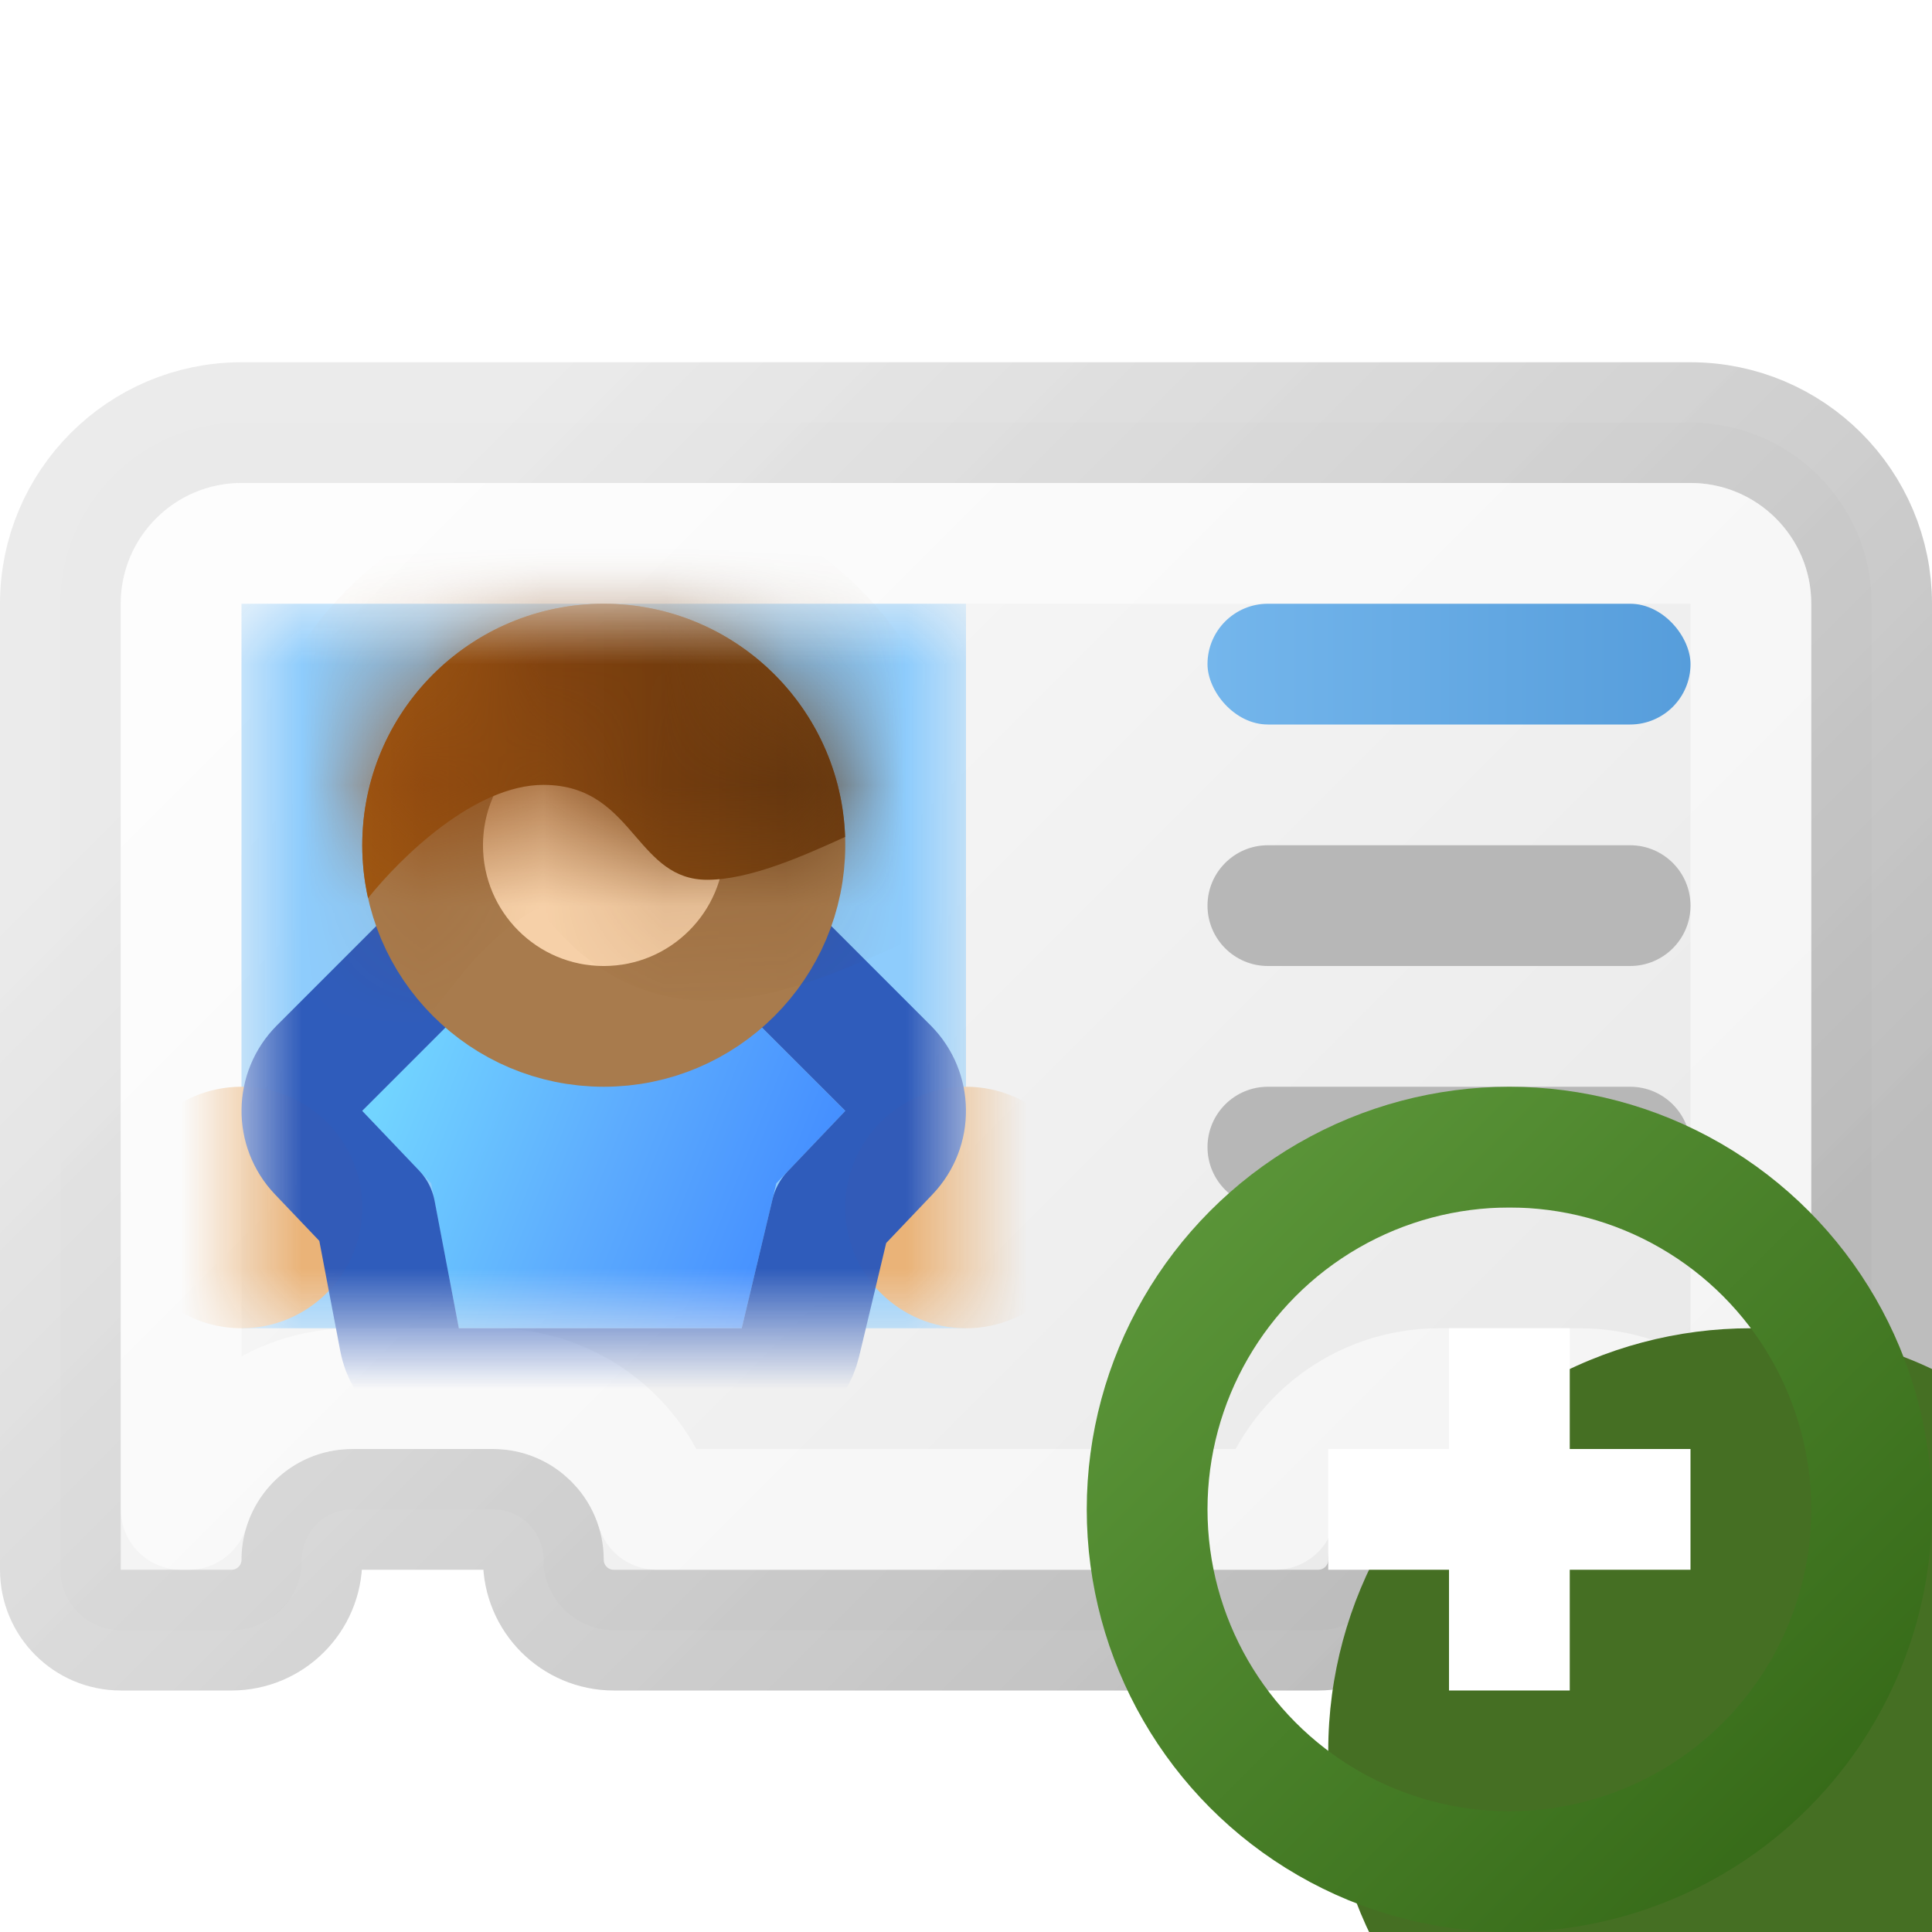 <svg width="16" height="16" viewBox="0 0 16 16" fill="none" xmlns="http://www.w3.org/2000/svg">
<g clip-path="url(#clip0_451_7857)">
<path d="M15 13.5C15.276 13.5 15.5 13.276 15.5 13V5C15.5 4.172 14.828 3.5 14 3.5H2C1.172 3.5 0.5 4.172 0.5 5V13C0.5 13.276 0.724 13.5 1 13.5H1.917C2.239 13.5 2.5 13.239 2.5 12.917C2.5 12.687 2.687 12.5 2.917 12.5H4.083C4.313 12.5 4.5 12.687 4.5 12.917C4.5 13.239 4.761 13.5 5.083 13.5H10.917C11.239 13.5 11.5 13.239 11.5 12.917C11.5 12.687 11.687 12.5 11.917 12.5H13.083C13.313 12.5 13.5 12.687 13.5 12.917C13.5 13.239 13.761 13.5 14.083 13.5H15Z" fill="url(#paint0_linear_451_7857)" stroke="url(#paint1_linear_451_7857)" stroke-linejoin="round"/>
<path d="M1.5 5C1.5 4.724 1.724 4.5 2 4.5H14C14.276 4.5 14.5 4.724 14.5 5V12.5H14.438C14.26 11.921 13.721 11.5 13.083 11.5H11.917C11.279 11.5 10.74 11.921 10.562 12.5H5.438C5.26 11.921 4.721 11.5 4.083 11.5H2.917C2.279 11.5 1.74 11.921 1.562 12.5H1.5V5Z" stroke="white" stroke-opacity="0.5" stroke-linejoin="round"/>
<rect x="10" y="5" width="4" height="1" rx="0.5" fill="url(#paint2_linear_451_7857)"/>
<path d="M10 7.5C10 7.224 10.224 7 10.5 7H13.5C13.776 7 14 7.224 14 7.5C14 7.776 13.776 8 13.5 8H10.5C10.224 8 10 7.776 10 7.5Z" fill="#B7B7B7"/>
<path d="M10 9.5C10 9.224 10.224 9 10.5 9H13.5C13.776 9 14 9.224 14 9.5C14 9.776 13.776 10 13.5 10H10.5C10.224 10 10 9.776 10 9.5Z" fill="#B7B7B7"/>
<mask id="mask0_451_7857" style="mask-type:alpha" maskUnits="userSpaceOnUse" x="2" y="5" width="6" height="6">
<rect x="2" y="5" width="6" height="6" fill="#8ECCFC"/>
</mask>
<g mask="url(#mask0_451_7857)">
<rect x="2" y="5" width="6" height="6" fill="#8ECCFC"/>
<circle cx="2" cy="10" r="1" fill="#EAB378"/>
<circle cx="8" cy="10" r="1" fill="#EAB378"/>
<path d="M6.143 11H3.8L3.571 9.8L3 9.2L4.2 8H5.8L7 9.2L6.429 9.8L6.143 11Z" fill="url(#paint3_linear_451_7857)"/>
<path d="M6.143 11.5C6.374 11.5 6.576 11.341 6.629 11.116L6.884 10.047L7.362 9.545C7.549 9.348 7.545 9.038 7.354 8.846L6.154 7.646C6.06 7.553 5.933 7.5 5.8 7.5H4.2C4.067 7.5 3.94 7.553 3.846 7.646L2.646 8.846C2.455 9.038 2.451 9.348 2.638 9.545L3.108 10.038L3.309 11.094C3.354 11.329 3.56 11.5 3.8 11.5H6.143Z" stroke="#2E5ABA" stroke-opacity="0.973" stroke-linejoin="round"/>
<circle cx="5" cy="7" r="1.5" fill="#F6D0A8" stroke="#A87B4D"/>
<mask id="path-12-inside-1_451_7857" fill="white">
<path fill-rule="evenodd" clip-rule="evenodd" d="M3.048 7.438C3.326 7.091 3.935 6.5 4.5 6.5C4.896 6.5 5.085 6.719 5.263 6.926C5.423 7.111 5.574 7.286 5.857 7.286C6.206 7.286 6.644 7.093 6.999 6.931C6.962 5.858 6.081 5 5 5C3.895 5 3 5.895 3 7C3 7.15 3.017 7.297 3.048 7.438Z"/>
</mask>
<path fill-rule="evenodd" clip-rule="evenodd" d="M3.048 7.438C3.326 7.091 3.935 6.5 4.5 6.5C4.896 6.5 5.085 6.719 5.263 6.926C5.423 7.111 5.574 7.286 5.857 7.286C6.206 7.286 6.644 7.093 6.999 6.931C6.962 5.858 6.081 5 5 5C3.895 5 3 5.895 3 7C3 7.15 3.017 7.297 3.048 7.438Z" fill="url(#paint4_linear_451_7857)"/>
<path d="M3.048 7.438L2.072 7.656L2.527 9.69L3.829 8.063L3.048 7.438ZM5.263 6.926L4.506 7.579H4.506L5.263 6.926ZM6.999 6.931L7.414 7.841L8.021 7.564L7.998 6.897L6.999 6.931ZM4.5 5.5C3.896 5.5 3.388 5.8 3.071 6.036C2.729 6.289 2.447 6.588 2.267 6.813L3.829 8.063C3.927 7.94 4.089 7.771 4.262 7.642C4.347 7.579 4.418 7.538 4.47 7.516C4.524 7.493 4.531 7.5 4.5 7.5V5.5ZM6.02 6.272C5.839 6.062 5.385 5.5 4.5 5.5V7.5C4.505 7.5 4.49 7.5 4.463 7.492C4.437 7.484 4.415 7.472 4.403 7.463C4.392 7.456 4.394 7.456 4.413 7.475C4.422 7.484 4.434 7.496 4.449 7.514C4.466 7.532 4.483 7.552 4.506 7.579L6.02 6.272ZM5.857 6.286C5.892 6.286 5.939 6.292 5.991 6.309C6.041 6.326 6.077 6.348 6.097 6.363C6.115 6.376 6.118 6.381 6.102 6.365C6.084 6.346 6.064 6.323 6.02 6.272L4.506 7.579C4.632 7.725 5.061 8.286 5.857 8.286V6.286ZM6.584 6.021C6.406 6.102 6.246 6.173 6.098 6.224C6.026 6.249 5.968 6.266 5.922 6.275C5.875 6.286 5.855 6.286 5.857 6.286V8.286C6.196 8.286 6.516 8.196 6.753 8.114C7 8.028 7.237 7.921 7.414 7.841L6.584 6.021ZM5 6C5.541 6 5.981 6.429 5.999 6.965L7.998 6.897C7.944 5.287 6.622 4 5 4V6ZM4 7C4 6.448 4.448 6 5 6V4C3.343 4 2 5.343 2 7H4ZM4.024 7.22C4.008 7.15 4 7.077 4 7H2C2 7.224 2.025 7.444 2.072 7.656L4.024 7.22Z" fill="url(#paint5_linear_451_7857)" mask="url(#path-12-inside-1_451_7857)"/>
</g>
<g filter="url(#filter0_i_451_7857)">
<circle cx="12.5" cy="12.5" r="3.5" fill="#456F23"/>
</g>
<circle cx="12.5" cy="12.5" r="3" stroke="url(#paint6_linear_451_7857)"/>
<path fill-rule="evenodd" clip-rule="evenodd" d="M12 12V11H13V12H14V13H13V14H12V13H11V12H12Z" fill="white"/>
</g>
<defs>
<filter id="filter0_i_451_7857" x="9" y="9" width="9" height="9" filterUnits="userSpaceOnUse" color-interpolation-filters="sRGB">
<feFlood flood-opacity="0" result="BackgroundImageFix"/>
<feBlend mode="normal" in="SourceGraphic" in2="BackgroundImageFix" result="shape"/>
<feColorMatrix in="SourceAlpha" type="matrix" values="0 0 0 0 0 0 0 0 0 0 0 0 0 0 0 0 0 0 127 0" result="hardAlpha"/>
<feOffset dx="2" dy="2"/>
<feGaussianBlur stdDeviation="4"/>
<feComposite in2="hardAlpha" operator="arithmetic" k2="-1" k3="1"/>
<feColorMatrix type="matrix" values="0 0 0 0 0.715 0 0 0 0 0.899 0 0 0 0 0.57 0 0 0 1 0"/>
<feBlend mode="normal" in2="shape" result="effect1_innerShadow_451_7857"/>
</filter>
<linearGradient id="paint0_linear_451_7857" x1="3.5" y1="4" x2="12.5" y2="13" gradientUnits="userSpaceOnUse">
<stop stop-color="#FAFAFA"/>
<stop offset="1" stop-color="#E9E9E9"/>
</linearGradient>
<linearGradient id="paint1_linear_451_7857" x1="3.5" y1="4" x2="12.5" y2="13" gradientUnits="userSpaceOnUse">
<stop stop-color="#E6E6E6" stop-opacity="0.8"/>
<stop offset="1" stop-color="#B0B0B0" stop-opacity="0.839"/>
</linearGradient>
<linearGradient id="paint2_linear_451_7857" x1="10" y1="5.5" x2="14" y2="5.5" gradientUnits="userSpaceOnUse">
<stop stop-color="#74B6EC"/>
<stop offset="1" stop-color="#569DDB"/>
</linearGradient>
<linearGradient id="paint3_linear_451_7857" x1="6.6" y1="10.5" x2="3.152" y2="9.121" gradientUnits="userSpaceOnUse">
<stop stop-color="#438DFF"/>
<stop offset="0.489" stop-color="#5DACFE"/>
<stop offset="1" stop-color="#72D4FF"/>
</linearGradient>
<linearGradient id="paint4_linear_451_7857" x1="6.999" y1="6.219" x2="3" y2="6.219" gradientUnits="userSpaceOnUse">
<stop stop-color="#754112"/>
<stop offset="1" stop-color="#9F5812"/>
</linearGradient>
<linearGradient id="paint5_linear_451_7857" x1="6.999" y1="6.219" x2="3" y2="6.219" gradientUnits="userSpaceOnUse">
<stop stop-color="#5C320E"/>
<stop offset="1" stop-color="#974B0F"/>
</linearGradient>
<linearGradient id="paint6_linear_451_7857" x1="15" y1="15" x2="10" y2="10" gradientUnits="userSpaceOnUse">
<stop stop-color="#376B19"/>
<stop offset="1" stop-color="#5A9438"/>
</linearGradient>
<clipPath id="clip0_451_7857">
<rect width="16" height="16" fill="white"/>
</clipPath>
</defs>
</svg>
